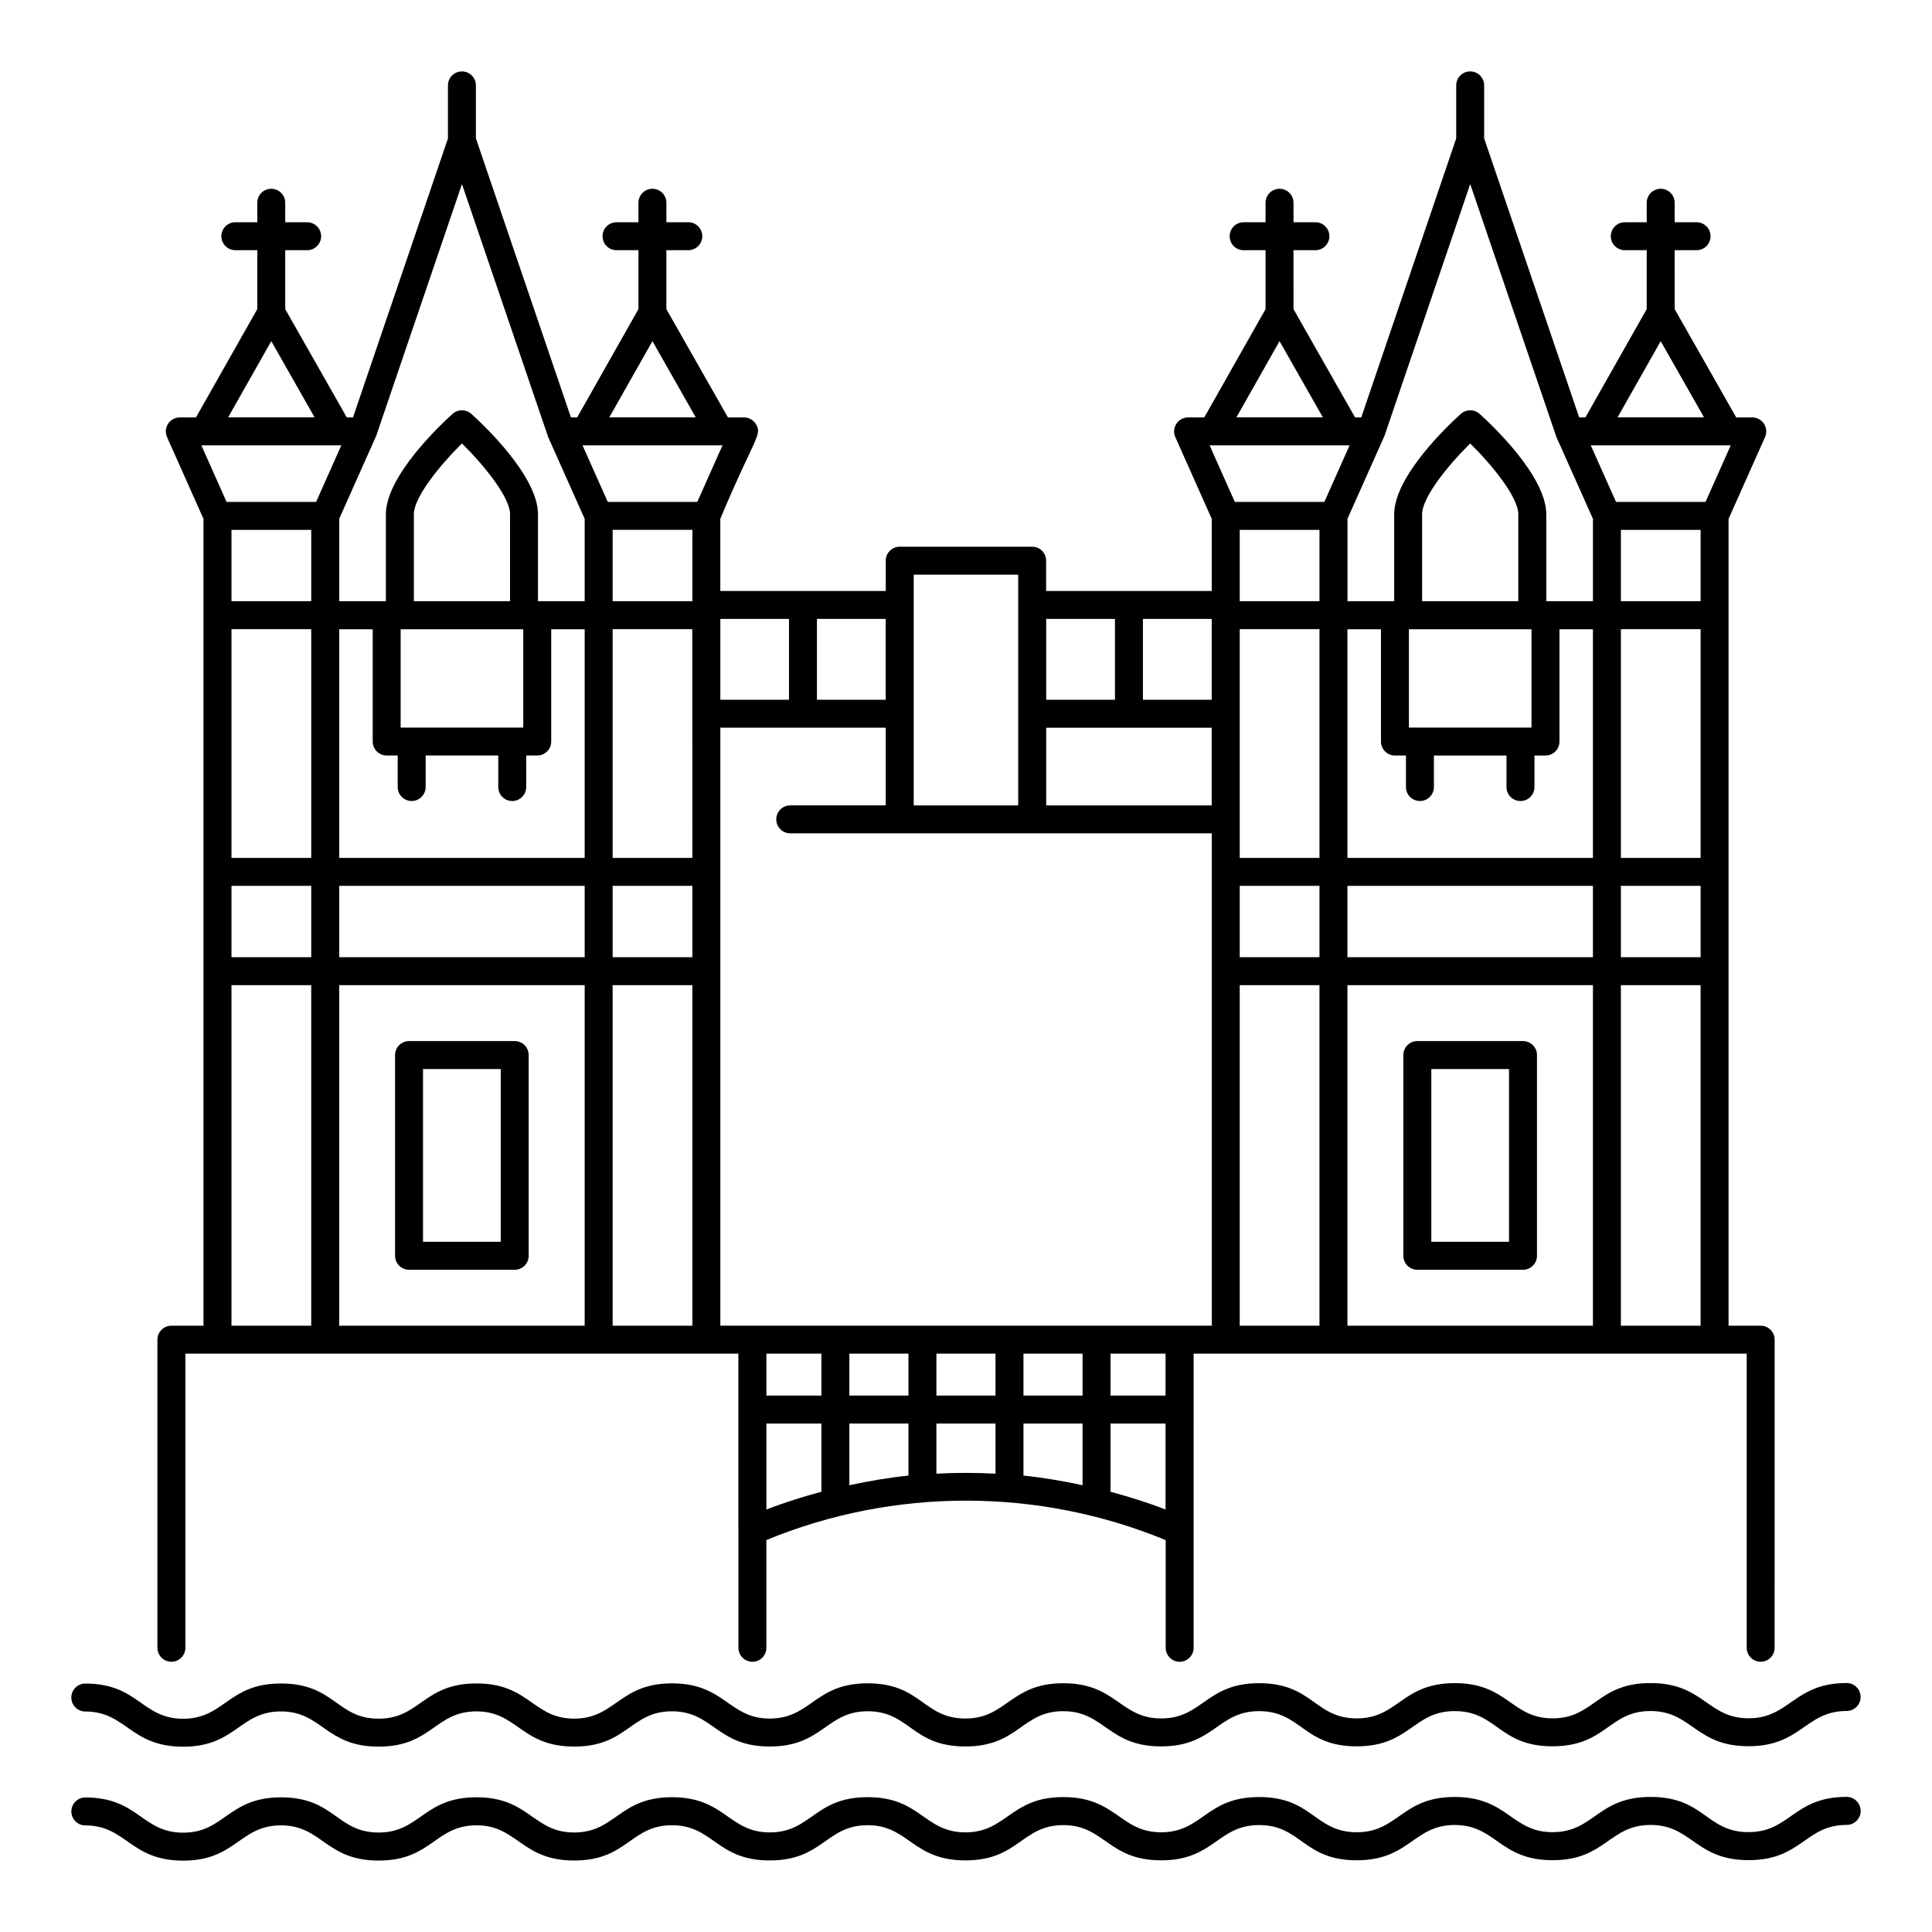 <?xml version="1.0" encoding="UTF-8"?>
<!-- Uploaded to: ICON Repo, www.iconrepo.com, Generator: ICON Repo Mixer Tools -->
<svg fill="#000000" width="800px" height="800px" version="1.1" viewBox="144 144 512 512" xmlns="http://www.w3.org/2000/svg">
 <g>
  <path d="m633.38 590.02c-13.98 0-15.043 9.34-25.98 9.34h-0.016c-10.977 0-11.848-9.328-25.98-9.328-14.168 0.012-14.902 9.348-25.949 9.348-10.957 0-11.852-9.328-25.93-9.328h-0.02c-14.031 0-14.953 9.34-25.938 9.34h-0.012c-11.172 0-11.66-9.328-25.883-9.328h-0.02c-14.059 0.012-14.93 9.34-25.938 9.34h-0.012c-10.883 0-11.867-9.328-25.934-9.328-14.02 0.012-14.949 9.348-25.926 9.348h-0.012c-11.18 0-11.664-9.328-25.891-9.328h-0.02c-14.055 0.012-14.926 9.34-25.93 9.34h-0.012c-10.867 0-11.855-9.328-25.902-9.328-14.02 0.012-14.938 9.348-25.914 9.348-10.93 0-11.852-9.328-25.879-9.328h-0.02c-14.055 0-14.918 9.34-25.922 9.34h-0.012c-11.109 0-11.656-9.328-25.883-9.328-14.02 0.012-14.945 9.348-25.922 9.348-10.953 0-11.836-9.328-25.906-9.328h-0.02c-2.043 0-3.699 1.664-3.699 3.703 0 2.047 1.66 3.703 3.703 3.703h0.016c10.875 0 11.855 9.328 25.91 9.328 14.02-0.012 14.945-9.348 25.922-9.348 10.918 0 11.828 9.328 25.879 9.328h0.02c14.059 0 14.914-9.34 25.922-9.34h0.012c10.848 0 11.836 9.328 25.883 9.328 14.141-0.012 14.887-9.348 25.914-9.348 10.945 0 11.832 9.328 25.895 9.328h0.02c14.031 0 14.945-9.34 25.93-9.34h0.012c11.18 0 11.664 9.328 25.891 9.328h0.02c14.113-0.012 14.918-9.348 25.922-9.348 10.965 0 11.867 9.328 25.93 9.328h0.02c14.031 0 14.957-9.34 25.941-9.34h0.012c11.172 0 11.66 9.328 25.883 9.328h0.02c14.059-0.012 14.93-9.34 25.934-9.34h0.012c11.199 0 11.68 9.328 25.934 9.328 14.168-0.012 14.875-9.348 25.945-9.348 10.988 0 11.887 9.328 25.98 9.328h0.016c13.98 0 15.043-9.34 25.98-9.34 2.047 0 3.703-1.656 3.703-3.703 0.004-2.047-1.652-3.703-3.699-3.703z"/>
  <path d="m633.38 620.19c-14.082 0-14.961 9.34-25.98 9.34h-0.016c-11.246 0-11.652-9.328-25.969-9.328h-0.016c-14.074 0.012-14.938 9.34-25.953 9.34h-0.012c-10.883 0-11.867-9.328-25.934-9.328-14.027 0.012-14.957 9.348-25.934 9.348h-0.012c-11.172 0-11.66-9.328-25.883-9.328h-0.02c-14.059 0.012-14.93 9.34-25.938 9.34h-0.012c-10.883 0-11.867-9.328-25.934-9.328-14.02 0.012-14.945 9.348-25.922 9.348-10.945 0-11.84-9.328-25.902-9.328h-0.02c-14.066 0-14.918 9.34-25.93 9.34h-0.012c-10.867 0-11.855-9.328-25.902-9.328-14.02 0.012-14.938 9.348-25.914 9.348-10.93 0-11.852-9.328-25.879-9.328h-0.02c-14.055 0-14.918 9.34-25.922 9.34h-0.012c-11.109 0-11.656-9.328-25.883-9.328-14.012 0.031-14.941 9.367-25.914 9.367-10.953 0-11.836-9.328-25.906-9.328h-0.02c-2.043 0-3.699 1.664-3.699 3.703 0 2.047 1.66 3.703 3.703 3.703h0.016c10.875 0.004 11.855 9.332 25.91 9.332 14.02-0.012 14.945-9.348 25.922-9.348 10.918 0 11.828 9.328 25.879 9.328h0.02c14.059 0 14.914-9.34 25.922-9.34h0.012c10.848 0 11.836 9.328 25.883 9.328 14.141-0.012 14.887-9.348 25.914-9.348 10.945 0 11.832 9.328 25.895 9.328h0.02c14.066 0 14.918-9.34 25.93-9.34h0.012c10.875 0 11.855 9.328 25.91 9.328 14.113-0.012 14.918-9.348 25.922-9.348 10.965 0 11.867 9.328 25.93 9.328h0.02c14.031 0 14.957-9.34 25.941-9.34h0.012c11.172 0 11.66 9.328 25.883 9.328h0.02c14.027-0.012 14.953-9.348 25.93-9.348 10.965 0 11.867 9.328 25.93 9.328h0.02c14.039 0 14.961-9.34 25.949-9.34h0.016c10.969 0 11.891 9.328 25.969 9.328h0.016c14.086-0.012 14.953-9.34 25.98-9.34 2.047 0 3.703-1.656 3.703-3.703-0.016-2.07-1.672-3.727-3.719-3.727z"/>
  <path d="m252.4 480.5h28.004c2.047 0 3.703-1.656 3.703-3.703v-53.195c0-2.047-1.656-3.703-3.703-3.703h-28.004c-2.047 0-3.703 1.656-3.703 3.703v53.195c0 2.043 1.656 3.703 3.703 3.703zm3.707-53.195h20.594v45.785h-20.594z"/>
  <path d="m610.59 584.38c2.047 0 3.703-1.656 3.703-3.703l0.004-81.652c0-2.047-1.656-3.703-3.703-3.703h-8.508v-188.29-25.516l9.668-21.68c0.508-1.148 0.406-2.473-0.281-3.531-0.68-1.051-1.852-1.688-3.106-1.688h-4.254l-16.309-28.695-0.004-15.617h5.809c2.047 0 3.703-1.656 3.703-3.703s-1.656-3.703-3.703-3.703h-5.809v-5.168c0-2.047-1.656-3.703-3.703-3.703s-3.703 1.656-3.703 3.703v5.168h-5.809c-2.047 0-3.703 1.656-3.703 3.703s1.656 3.703 3.703 3.703h5.809v15.617l-16.246 28.699h-1.648l-25.18-73.941-0.004-14.055c0-2.047-1.656-3.703-3.703-3.703s-3.703 1.656-3.703 3.703v14.059l-25.164 73.938h-1.641l-16.312-28.695-0.004-15.621h5.809c2.047 0 3.703-1.656 3.703-3.703s-1.656-3.703-3.703-3.703h-5.809v-5.168c0-2.047-1.656-3.703-3.703-3.703s-3.703 1.656-3.703 3.703v5.168h-5.809c-2.047 0-3.703 1.656-3.703 3.703s1.656 3.703 3.703 3.703h5.809v15.625l-16.242 28.691h-4.289c-1.254 0-2.426 0.637-3.109 1.688-0.684 1.055-0.785 2.379-0.273 3.523l9.656 21.672v19.113h-43.895v-8.031c0-2.047-1.656-3.703-3.703-3.703h-35.094c-2.047 0-3.703 1.656-3.703 3.703v8.031h-43.84l-0.004-19.117c8.965-21.5 11.301-22.23 9.379-25.195-0.684-1.051-1.852-1.688-3.109-1.688l-4.246 0.004-16.316-28.695 0.004-15.621h5.809c2.047 0 3.703-1.656 3.703-3.703s-1.656-3.703-3.703-3.703h-5.809v-5.168c0-2.047-1.656-3.703-3.703-3.703s-3.703 1.656-3.703 3.703v5.168h-5.809c-2.047 0-3.703 1.656-3.703 3.703s1.656 3.703 3.703 3.703h5.809v15.625l-16.242 28.691h-1.648l-25.18-73.941-0.004-14.055c0-2.047-1.656-3.703-3.703-3.703s-3.703 1.656-3.703 3.703v14.059l-25.164 73.938h-1.645l-16.316-28.695v-15.621h5.812c2.047 0 3.703-1.656 3.703-3.703s-1.656-3.703-3.703-3.703l-5.812-0.004v-5.164c0-2.047-1.656-3.703-3.703-3.703s-3.703 1.656-3.703 3.703v5.168l-5.812-0.004c-2.047 0-3.703 1.656-3.703 3.703s1.656 3.703 3.703 3.703h5.809v15.625l-16.242 28.691-4.289 0.004c-1.254 0-2.426 0.637-3.109 1.688-0.684 1.055-0.785 2.379-0.273 3.523l9.66 21.672v213.82l-8.504-0.004c-2.047 0-3.703 1.656-3.703 3.703v81.652c0 2.047 1.656 3.703 3.703 3.703 2.047 0 3.703-1.656 3.703-3.703v-77.945h146.55v46.828c0 0.02 0.016 0.035 0.016 0.059v31.062c0 2.047 1.656 3.703 3.703 3.703 2.047 0 3.703-1.656 3.703-3.703v-28.555c33.785-13.926 72.047-13.918 105.82 0.02v28.535c0 2.047 1.656 3.703 3.703 3.703s3.703-1.656 3.703-3.703l0.004-77.949h146.57v77.945c0 2.047 1.656 3.703 3.703 3.703zm-26.488-349.97 11.477 20.195h-22.91zm-101.01 0 11.48 20.195h-22.914zm-166.19 0 11.48 20.195h-22.918zm-101.01 0 11.48 20.195h-22.914zm285.19 163.26v-18.906h65.059v18.906zm65.059 7.41v90.246h-65.059v-90.246zm-144.89-68.23h43.859v20.59h-43.859zm112.37-144.07 22.844 67.043 5.019 11.223 4.66 10.453v21.828h-12.367v-23.043c0-10.215-14.727-23.957-17.68-26.613-1.402-1.258-3.547-1.258-4.949 0-2.953 2.656-17.676 16.395-17.676 26.613v23.043h-12.375v-21.852l9.805-21.973zm-16.246 144.03v-26.047h32.488v26.047zm28.988-33.484h-25.488v-23.043c0-4.473 6.809-12.914 12.742-18.762 5.938 5.848 12.746 14.289 12.746 18.762zm-45.281 7.438h8.887v29.75c0 2.047 1.656 3.703 3.703 3.703h2.918v8.355c0 2.047 1.656 3.703 3.703 3.703s3.703-1.656 3.703-3.703l0.004-8.352h19.238v8.355c0 2.047 1.656 3.703 3.703 3.703 2.047 0 3.703-1.656 3.703-3.703l0.004-8.355h2.918c2.047 0 3.703-1.656 3.703-3.703v-29.75h8.871v60.59h-65.059zm72.469-0.027h21.129v60.617h-21.129zm21.133-7.41h-21.129v-18.906h21.129zm-101.01 0h-21.133v-18.906h21.133zm-21.133 7.41h21.133v60.617h-21.133zm0 68.023h21.133v18.906h-21.133zm101.01 0h21.129v18.906h-21.129zm22.434-101.75h-23.719l-2.375-5.301-4.316-9.684h37.09zm-94.336-14.984-6.68 14.984h-23.73l-6.68-14.984zm-36.535 67.414h-18.227v-21.418h18.227zm-43.863-21.418h18.227v21.418h-18.227zm-35.109-11.734h27.688v61.152h-27.688zm-7.418 11.734v21.418h-18.227v-21.418zm-43.828 21.418v-21.418h18.191v21.418zm-101.01 68.227v-18.906h65.059v18.906zm65.059 7.41v90.246h-65.059v-90.246zm-32.523-212.3 22.844 67.043c0.336 0.75 10.309 23.094 9.676 21.68v21.828h-12.371v-23.043c0-10.215-14.723-23.957-17.676-26.613-1.402-1.258-3.547-1.258-4.949 0-2.953 2.656-17.68 16.395-17.68 26.613v23.043h-12.371v-21.852l9.805-21.973zm61.066 91.641v18.906h-21.133v-18.906zm-77.312 52.391v-26.047h32.488v26.047zm28.988-33.484h-25.488v-23.043c0-4.473 6.809-12.914 12.746-18.762 5.938 5.84 12.742 14.281 12.742 18.762zm-45.277 7.438h8.883v29.75c0 2.047 1.656 3.703 3.703 3.703h2.922v8.355c0 2.047 1.656 3.703 3.703 3.703s3.703-1.656 3.703-3.703l0.004-8.352h19.238v8.355c0 2.047 1.656 3.703 3.703 3.703s3.703-1.656 3.703-3.703l0.004-8.355h2.918c2.047 0 3.703-1.656 3.703-3.703v-29.75h8.871v60.59h-65.059zm72.469-0.027h21.102c0 37.094 0.035 61.637 0.031 60.617h-21.133zm-79.879-7.41h-21.133v-18.906h21.133zm-21.133 7.41h21.133v60.617h-21.133zm0 68.023h21.133v18.906h-21.133zm101.01 0h21.133v18.906h-21.133zm22.434-101.75h-23.723c-0.336-0.75-7.102-15.914-6.688-14.984h37.09zm-94.336-14.984-6.68 14.984h-23.73l-6.68-14.984zm-29.109 233.3v-90.246h21.133v90.246zm101.01 0v-90.246h21.133v90.246zm78.395 7.41v11.113h-15.66v-11.113zm23.07 0v11.113h-15.66v-11.113zm23.074 0v11.113h-15.664v-11.113zm21.992 0v11.113h-14.586v-11.113zm-21.992 18.52v16.344c-5.184-1.117-10.402-2.008-15.664-2.555v-13.789zm-46.145 0v13.789c-5.258 0.547-10.477 1.438-15.66 2.555v-16.34zm-23.07-7.406h-14.574v-11.113h14.574zm-14.574 7.406h14.574v18.074c-4.918 1.328-9.793 2.852-14.574 4.707zm45.055 13.285v-13.285h15.66v13.285c-5.223-0.277-10.441-0.277-15.66 0zm46.141 4.793v-18.078h14.586v22.785c-4.781-1.852-9.664-3.375-14.586-4.707zm-103.4-44.008v-158.48h43.828v20.59h-25.301c-2.047 0-3.703 1.656-3.703 3.703 0 2.047 1.656 3.703 3.703 3.703h111.71v130.47c-24.578 0.008-10.93 0.008-130.24 0.008zm137.64 0v-90.246h21.133v90.246zm101.01 0v-90.246h21.129v90.246z"/>
  <path d="m519.61 480.5h28.004c2.047 0 3.703-1.656 3.703-3.703v-53.195c0-2.047-1.656-3.703-3.703-3.703h-28.004c-2.047 0-3.703 1.656-3.703 3.703v53.195c-0.004 2.043 1.652 3.703 3.703 3.703zm3.703-53.195h20.594v45.785h-20.594z"/>
 </g>
</svg>
